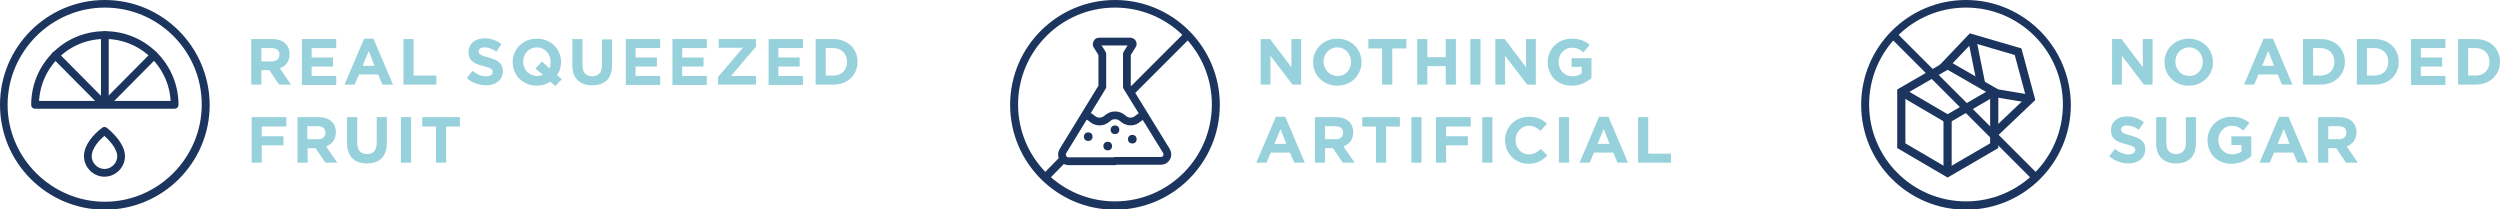 <?xml version="1.0" encoding="utf-8"?>
<!-- Generator: Adobe Illustrator 26.1.0, SVG Export Plug-In . SVG Version: 6.00 Build 0)  -->
<svg version="1.1" id="Layer_1" xmlns="http://www.w3.org/2000/svg" xmlns:xlink="http://www.w3.org/1999/xlink" x="0px" y="0px"
	 viewBox="0 0 691.5 57.9" style="enable-background:new 0 0 691.5 57.9;" xml:space="preserve">
<style type="text/css">
	.st0{fill:#97D1DC;}
	.st1{fill:#1C355E;}
	.st2{fill:none;stroke:#1C355E;stroke-width:2.148;stroke-linejoin:bevel;stroke-miterlimit:10;}
	.st3{fill:none;stroke:#1C355E;stroke-width:2.148;stroke-linecap:round;stroke-linejoin:round;stroke-miterlimit:10;}
	.st4{fill:none;stroke:#1C355E;stroke-width:2.148;stroke-miterlimit:10;}
	.st5{fill:none;stroke:#1C355E;stroke-width:2.264;stroke-miterlimit:10;}
</style>
<g>
	<g>
		<path class="st0" d="M77.2,23.4l-2.7-4h-2.2v4h-2.8V10.8h5.8c3,0,4.8,1.6,4.8,4.2v0c0,2-1.1,3.3-2.7,3.9l3.1,4.5H77.2z M77.3,15.1
			c0-1.2-0.8-1.8-2.2-1.8h-2.8V17h2.8C76.5,17,77.3,16.2,77.3,15.1L77.3,15.1z"/>
		<path class="st0" d="M83.5,23.4V10.8H93v2.5h-6.8v2.6h5.9v2.5h-5.9V21h6.8v2.5H83.5z"/>
		<path class="st0" d="M105.8,23.4l-1.2-2.8h-5.3l-1.2,2.8h-2.8l5.4-12.7h2.6l5.4,12.7H105.8z M102,14.1l-1.7,4.1h3.3L102,14.1z"/>
		<path class="st0" d="M111.6,23.4V10.8h2.8v10.1h6.3v2.5H111.6z"/>
		<path class="st0" d="M134.4,23.6c-1.9,0-3.8-0.7-5.3-2l1.6-2c1.1,0.9,2.3,1.5,3.8,1.5c1.1,0,1.8-0.5,1.8-1.2v0
			c0-0.7-0.4-1.1-2.5-1.6c-2.5-0.6-4.2-1.4-4.2-3.9v0c0-2.3,1.8-3.8,4.4-3.8c1.8,0,3.4,0.6,4.7,1.6l-1.4,2.1
			c-1.1-0.8-2.2-1.2-3.3-1.2s-1.6,0.5-1.6,1.1v0c0,0.8,0.5,1.1,2.7,1.7c2.6,0.7,4,1.6,4,3.8v0C139,22.2,137.1,23.6,134.4,23.6z"/>
		<path class="st0" d="M153.6,23.8l-1.4-1.2c-1.1,0.7-2.3,1.1-3.7,1.1c-3.9,0-6.7-2.9-6.7-6.5v0c0-3.6,2.8-6.5,6.7-6.5
			s6.7,2.9,6.7,6.5v0c0,1.3-0.4,2.6-1.1,3.6l1.3,1.1L153.6,23.8z M152.3,17.1c0-2.2-1.6-4-3.8-4c-2.2,0-3.8,1.8-3.8,3.9v0
			c0,2.2,1.6,4,3.8,4c0.6,0,1.2-0.1,1.7-0.3l-2.1-1.7l1.8-2l2.1,1.9C152.2,18.4,152.3,17.8,152.3,17.1L152.3,17.1z"/>
		<path class="st0" d="M163.8,23.6c-3.4,0-5.5-1.9-5.5-5.6v-7.2h2.8V18c0,2.1,1,3.1,2.7,3.1c1.7,0,2.7-1,2.7-3v-7.2h2.8v7.1
			C169.3,21.8,167.2,23.6,163.8,23.6z"/>
		<path class="st0" d="M173.1,23.4V10.8h9.5v2.5h-6.8v2.6h5.9v2.5h-5.9V21h6.8v2.5H173.1z"/>
		<path class="st0" d="M186,23.4V10.8h9.5v2.5h-6.8v2.6h5.9v2.5h-5.9V21h6.8v2.5H186z"/>
		<path class="st0" d="M198.6,23.4v-2.1l6.9-8.1h-6.7v-2.4h10.3v2.1l-6.9,8.1h6.9v2.4H198.6z"/>
		<path class="st0" d="M212.6,23.4V10.8h9.5v2.5h-6.8v2.6h5.9v2.5h-5.9V21h6.8v2.5H212.6z"/>
		<path class="st0" d="M230.5,23.4h-4.9V10.8h4.9c4,0,6.7,2.7,6.7,6.3v0C237.2,20.7,234.5,23.4,230.5,23.4z M234.3,17.1
			c0-2.2-1.5-3.8-3.8-3.8h-2.1v7.6h2.1C232.8,20.9,234.3,19.4,234.3,17.1L234.3,17.1z"/>
		<path class="st0" d="M72.4,35v2.7h6v2.5h-6V45h-2.8V32.4h9.6V35H72.4z"/>
		<path class="st0" d="M90,45l-2.7-4h-2.2v4h-2.8V32.4h5.8c3,0,4.8,1.6,4.8,4.2v0c0,2-1.1,3.3-2.7,3.9l3.1,4.5H90z M90,36.7
			c0-1.2-0.8-1.8-2.2-1.8h-2.8v3.6h2.8C89.2,38.6,90,37.8,90,36.7L90,36.7z"/>
		<path class="st0" d="M101.5,45.2c-3.4,0-5.5-1.9-5.5-5.6v-7.2h2.8v7.1c0,2.1,1,3.1,2.7,3.1c1.7,0,2.7-1,2.7-3v-7.2h2.8v7.1
			C107,43.4,104.9,45.2,101.5,45.2z"/>
		<path class="st0" d="M110.9,45V32.4h2.8V45H110.9z"/>
		<path class="st0" d="M123.4,35v10h-2.8V35h-3.8v-2.6h10.4V35H123.4z"/>
	</g>
	<g>
		<path class="st0" d="M357.5,23.4l-6.1-8v8h-2.7V10.8h2.6l5.9,7.8v-7.8h2.7v12.6H357.5z"/>
		<path class="st0" d="M369.9,23.7c-3.9,0-6.7-2.9-6.7-6.5v0c0-3.6,2.8-6.5,6.7-6.5c3.9,0,6.7,2.9,6.7,6.5v0
			C376.6,20.7,373.8,23.7,369.9,23.7z M373.7,17.1c0-2.2-1.6-4-3.8-4s-3.8,1.8-3.8,3.9v0c0,2.2,1.6,4,3.8,4
			C372.2,21.1,373.7,19.3,373.7,17.1L373.7,17.1z"/>
		<path class="st0" d="M385.1,13.4v10h-2.8v-10h-3.8v-2.6H389v2.6H385.1z"/>
		<path class="st0" d="M399.9,23.4v-5.1h-5.1v5.1H392V10.8h2.8v5h5.1v-5h2.8v12.6H399.9z"/>
		<path class="st0" d="M406.7,23.4V10.8h2.8v12.6H406.7z"/>
		<path class="st0" d="M422.4,23.4l-6.1-8v8h-2.7V10.8h2.6l5.9,7.8v-7.8h2.7v12.6H422.4z"/>
		<path class="st0" d="M434.7,23.7c-3.9,0-6.6-2.8-6.6-6.5v0c0-3.6,2.8-6.5,6.6-6.5c2.3,0,3.6,0.6,5,1.7l-1.7,2.1
			c-1-0.8-1.8-1.3-3.3-1.3c-2,0-3.6,1.8-3.6,3.9v0c0,2.3,1.6,4,3.8,4c1,0,1.9-0.3,2.6-0.8v-1.8h-2.8v-2.4h5.5v5.5
			C438.8,22.8,437,23.7,434.7,23.7z"/>
		<path class="st0" d="M358,45l-1.2-2.8h-5.3l-1.2,2.8h-2.8l5.4-12.7h2.6l5.4,12.7H358z M354.2,35.7l-1.7,4.1h3.3L354.2,35.7z"/>
		<path class="st0" d="M371.4,45l-2.7-4h-2.2v4h-2.8V32.4h5.8c3,0,4.8,1.6,4.8,4.2v0c0,2-1.1,3.3-2.7,3.9l3.1,4.5H371.4z
			 M371.5,36.7c0-1.2-0.8-1.8-2.2-1.8h-2.8v3.6h2.8C370.7,38.6,371.5,37.8,371.5,36.7L371.5,36.7z"/>
		<path class="st0" d="M383.4,35v10h-2.8V35h-3.8v-2.6h10.4V35H383.4z"/>
		<path class="st0" d="M390.4,45V32.4h2.8V45H390.4z"/>
		<path class="st0" d="M400,35v2.7h6v2.5h-6V45h-2.8V32.4h9.6V35H400z"/>
		<path class="st0" d="M410,45V32.4h2.8V45H410z"/>
		<path class="st0" d="M422.8,45.3c-3.7,0-6.5-2.9-6.5-6.5v0c0-3.6,2.7-6.5,6.6-6.5c2.4,0,3.8,0.8,5,1.9l-1.8,2
			c-1-0.9-2-1.4-3.2-1.4c-2.1,0-3.7,1.8-3.7,3.9v0c0,2.2,1.5,4,3.7,4c1.4,0,2.3-0.6,3.3-1.5l1.8,1.8
			C426.6,44.4,425.2,45.3,422.8,45.3z"/>
		<path class="st0" d="M431.2,45V32.4h2.8V45H431.2z"/>
		<path class="st0" d="M447.4,45l-1.2-2.8h-5.3l-1.2,2.8h-2.8l5.4-12.7h2.6l5.4,12.7H447.4z M443.6,35.7l-1.7,4.1h3.3L443.6,35.7z"
			/>
		<path class="st0" d="M453.1,45V32.4h2.8v10.1h6.3V45H453.1z"/>
	</g>
	<g>
		<path class="st0" d="M593,23.4l-6.1-8v8h-2.7V10.8h2.6l5.9,7.8v-7.8h2.7v12.6H593z"/>
		<path class="st0" d="M605.4,23.7c-3.9,0-6.7-2.9-6.7-6.5v0c0-3.6,2.8-6.5,6.7-6.5c3.9,0,6.7,2.9,6.7,6.5v0
			C612.2,20.7,609.3,23.7,605.4,23.7z M609.3,17.1c0-2.2-1.6-4-3.8-4s-3.8,1.8-3.8,3.9v0c0,2.2,1.6,4,3.8,4
			C607.7,21.1,609.3,19.3,609.3,17.1L609.3,17.1z"/>
		<path class="st0" d="M631.2,23.4l-1.2-2.8h-5.3l-1.2,2.8h-2.8l5.4-12.7h2.6l5.4,12.7H631.2z M627.4,14.1l-1.7,4.1h3.3L627.4,14.1z
			"/>
		<path class="st0" d="M641.9,23.4h-4.9V10.8h4.9c4,0,6.7,2.7,6.7,6.3v0C648.6,20.7,645.8,23.4,641.9,23.4z M645.7,17.1
			c0-2.2-1.5-3.8-3.8-3.8h-2.1v7.6h2.1C644.1,20.9,645.7,19.4,645.7,17.1L645.7,17.1z"/>
		<path class="st0" d="M656.8,23.4h-4.9V10.8h4.9c4,0,6.7,2.7,6.7,6.3v0C663.5,20.7,660.8,23.4,656.8,23.4z M660.6,17.1
			c0-2.2-1.5-3.8-3.8-3.8h-2.1v7.6h2.1C659.1,20.9,660.6,19.4,660.6,17.1L660.6,17.1z"/>
		<path class="st0" d="M666.9,23.4V10.8h9.5v2.5h-6.8v2.6h5.9v2.5h-5.9V21h6.8v2.5H666.9z"/>
		<path class="st0" d="M684.8,23.4h-4.9V10.8h4.9c4,0,6.7,2.7,6.7,6.3v0C691.5,20.7,688.7,23.4,684.8,23.4z M688.6,17.1
			c0-2.2-1.5-3.8-3.8-3.8h-2.1v7.6h2.1C687,20.9,688.6,19.4,688.6,17.1L688.6,17.1z"/>
		<path class="st0" d="M588.7,45.2c-1.9,0-3.8-0.7-5.3-2l1.6-2c1.1,0.9,2.3,1.5,3.8,1.5c1.1,0,1.8-0.5,1.8-1.2v0
			c0-0.7-0.4-1.1-2.5-1.6c-2.5-0.6-4.2-1.4-4.2-3.9v0c0-2.3,1.8-3.8,4.4-3.8c1.8,0,3.4,0.6,4.7,1.6l-1.4,2.1
			c-1.1-0.8-2.2-1.2-3.3-1.2s-1.6,0.5-1.6,1.1v0c0,0.8,0.5,1.1,2.7,1.7c2.6,0.7,4,1.6,4,3.8v0C593.3,43.8,591.4,45.2,588.7,45.2z"/>
		<path class="st0" d="M601.9,45.2c-3.4,0-5.5-1.9-5.5-5.6v-7.2h2.8v7.1c0,2.1,1,3.1,2.7,3.1c1.7,0,2.7-1,2.7-3v-7.2h2.8v7.1
			C607.4,43.4,605.3,45.2,601.9,45.2z"/>
		<path class="st0" d="M617.2,45.3c-3.9,0-6.6-2.8-6.6-6.5v0c0-3.6,2.8-6.5,6.6-6.5c2.3,0,3.6,0.6,5,1.7l-1.7,2.1
			c-1-0.8-1.8-1.3-3.3-1.3c-2,0-3.6,1.8-3.6,3.9v0c0,2.3,1.6,4,3.8,4c1,0,1.9-0.3,2.6-0.8v-1.8h-2.8v-2.4h5.5v5.5
			C621.3,44.4,619.5,45.3,617.2,45.3z"/>
		<path class="st0" d="M635.5,45l-1.2-2.8H629l-1.2,2.8h-2.8l5.4-12.7h2.6l5.4,12.7H635.5z M631.7,35.7l-1.7,4.1h3.3L631.7,35.7z"/>
		<path class="st0" d="M648.9,45l-2.7-4H644v4h-2.8V32.4h5.8c3,0,4.8,1.6,4.8,4.2v0c0,2-1.1,3.3-2.7,3.9l3.1,4.5H648.9z M649,36.7
			c0-1.2-0.8-1.8-2.2-1.8H644v3.6h2.8C648.2,38.6,649,37.8,649,36.7L649,36.7z"/>
	</g>
	<g>
		<g>
			<g>
				<path class="st1" d="M308.4,2.1c14.8,0,26.8,12,26.8,26.8s-12,26.8-26.8,26.8s-26.8-12-26.8-26.8S293.6,2.1,308.4,2.1 M308.4,0
					c-16,0-29,13-29,29c0,16,13,29,29,29s29-13,29-29C337.4,13,324.4,0,308.4,0L308.4,0z"/>
			</g>
		</g>
		<g>
			<g>
				<g>
					<path class="st2" d="M299.8,31.9c2.2,0,2.2,1.7,4.3,1.7c2.2,0,2.2-1.7,4.3-1.7c2.2,0,2.2,1.7,4.3,1.7s2.2-1.7,4.3-1.7"/>
				</g>
				<path class="st3" d="M308.4,44.5h12.7c1.4,0,2.3-1.5,1.5-2.8L311.7,24v-9.1l1.5-2.4c0.3-0.4,0-1-0.6-1h-4.3h-4.3
					c-0.5,0-0.8,0.6-0.6,1l1.5,2.4V24l-10.9,17.8c-0.7,1.2,0.1,2.8,1.5,2.8H308.4z"/>
			</g>
			<circle class="st1" cx="306.4" cy="40.4" r="1.2"/>
			<circle class="st1" cx="301" cy="37.8" r="1.2"/>
			<circle class="st1" cx="308.4" cy="35.9" r="1.2"/>
			<circle class="st1" cx="313.2" cy="38.5" r="1.2"/>
		</g>
		<line class="st4" x1="313.2" y1="25" x2="328.5" y2="9.7"/>
		<line class="st4" x1="289.1" y1="49.1" x2="293.9" y2="44.2"/>
	</g>
	<g>
		<g>
			<path class="st1" d="M29,2.1c14.8,0,26.8,12,26.8,26.8S43.7,55.8,29,55.8S2.1,43.7,2.1,29S14.2,2.1,29,2.1 M29,0C13,0,0,13,0,29
				c0,16,13,29,29,29c16,0,29-13,29-29C57.9,13,45,0,29,0L29,0z"/>
		</g>
		<g>
			<path class="st3" d="M9.7,29C9.7,18.3,18.3,9.7,29,9.7S48.3,18.3,48.3,29H9.7z"/>
			<line class="st3" x1="29" y1="9.7" x2="29" y2="28.5"/>
			<line class="st3" x1="15.3" y1="15.3" x2="28.4" y2="28.5"/>
			<line class="st3" x1="42.6" y1="15.3" x2="29.5" y2="28.5"/>
			<path class="st3" d="M24.3,43.2c0-2.6,2.3-5.3,4.6-7c2.2,1.8,4.6,4.5,4.6,7s-2.1,4.6-4.6,4.6S24.3,45.7,24.3,43.2z"/>
		</g>
	</g>
	<g>
		<g>
			<g>
				<path class="st1" d="M543.8,2.1c14.8,0,26.8,12,26.8,26.8s-12,26.8-26.8,26.8s-26.8-12-26.8-26.8S529,2.1,543.8,2.1 M543.8,0
					c-16,0-29,13-29,29c0,16,13,29,29,29s29-13,29-29C572.7,13,559.7,0,543.8,0L543.8,0z"/>
			</g>
		</g>
		<line class="st4" x1="562.9" y1="48.9" x2="523.7" y2="9.7"/>
		<polygon class="st5" points="525.9,25.4 525.9,40.3 538.7,47.8 551.6,40.3 551.6,25.4 538.7,18 		"/>
		<line class="st5" x1="538.7" y1="47.8" x2="538.7" y2="32.9"/>
		<line class="st5" x1="538.7" y1="32.9" x2="525.9" y2="25.4"/>
		<line class="st5" x1="551.6" y1="25.4" x2="538.7" y2="32.9"/>
		<line class="st5" x1="545.5" y1="10.9" x2="548" y2="23.3"/>
		<line class="st5" x1="561.2" y1="27.3" x2="551.6" y2="25.7"/>
		<polyline class="st5" points="551.6,36.9 561.7,27.3 558.2,14.3 545.2,10.5 537.2,18.9 		"/>
	</g>
</g>
</svg>
